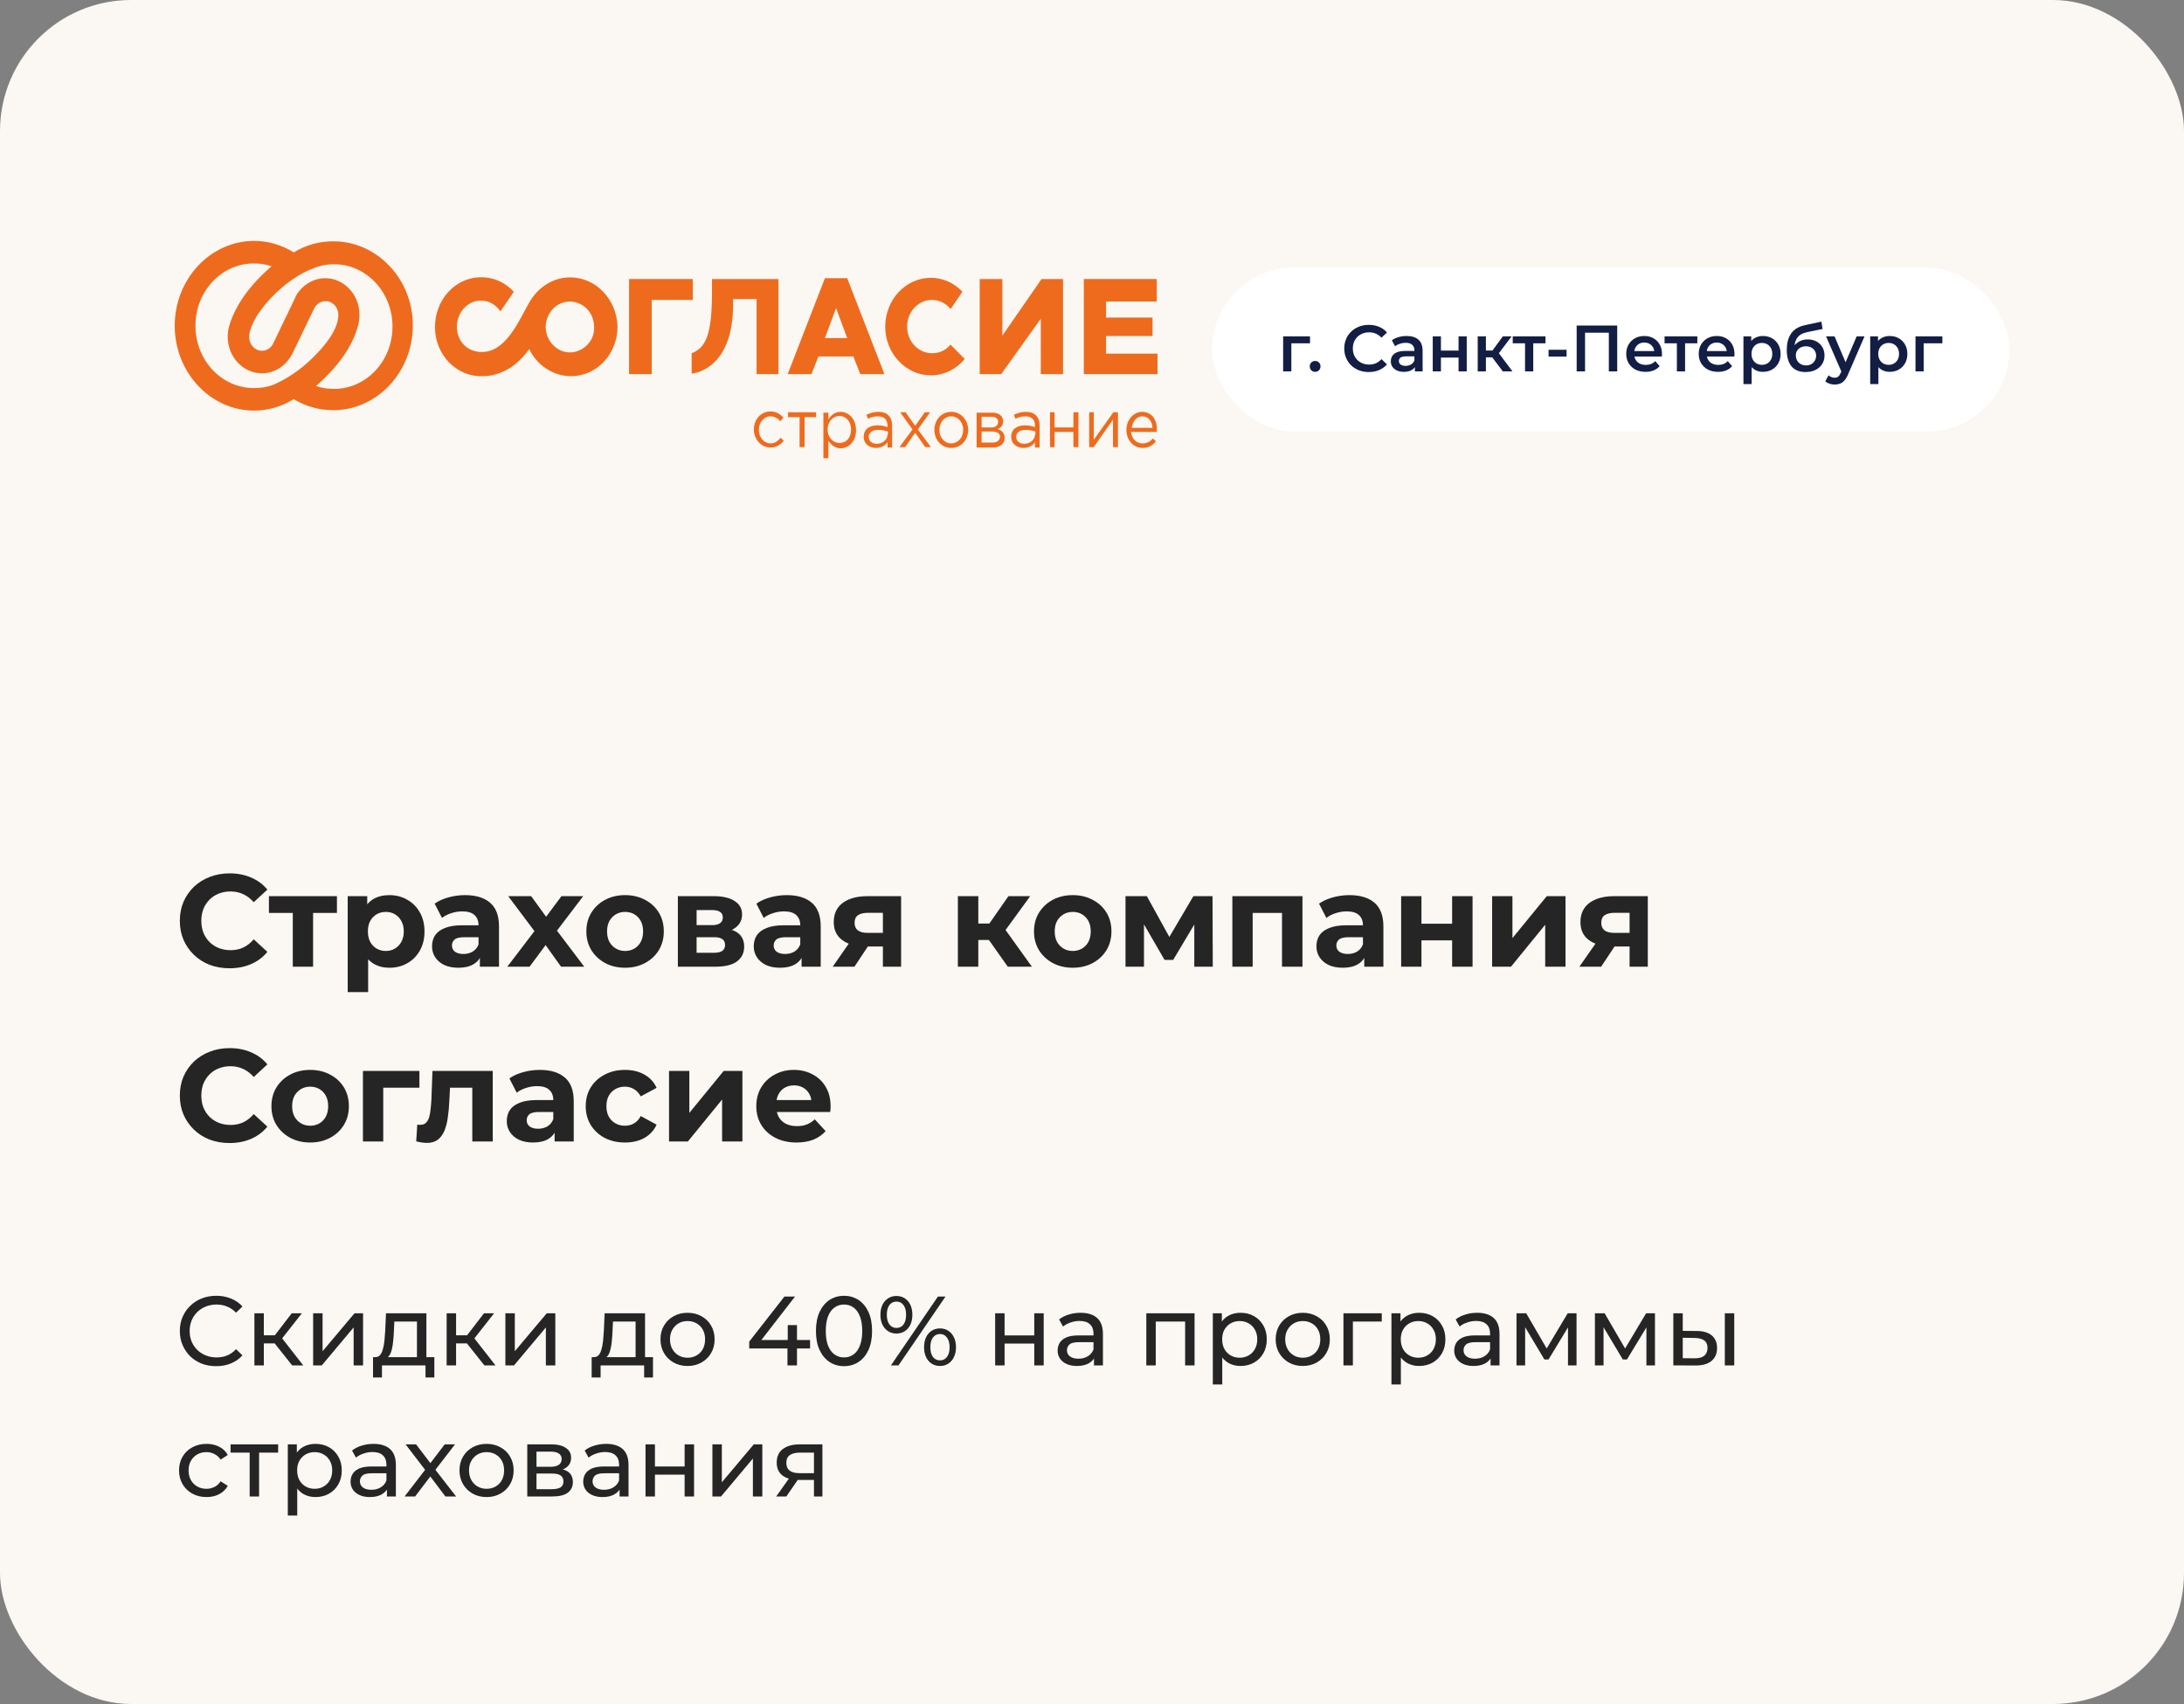 <?xml version="1.0" encoding="UTF-8"?> <svg xmlns="http://www.w3.org/2000/svg" width="400" height="312" viewBox="0 0 400 312" fill="none"><rect x="0" y="0" width="400" height="312" fill="#808080" stroke="none"/><rect width="400" height="312" rx="24" fill="#FBF8F3"></rect><g clip-path="url(#clip0_413_1865)"><path d="M138.422 68.502H142.573V51.088H130.403V53.19C130.403 60.771 129.489 63.623 126.676 64.674V68.427C127.731 68.277 134.202 67.151 134.273 55.892V54.766H138.563V68.502H138.422Z" fill="#EE6B1E"></path><path d="M115.213 68.501H119.363V54.915H126.889V51.087H115.213V68.501Z" fill="#EE6B1E"></path><path d="M155.164 50.937H151.085L144.262 68.501H148.623L149.889 65.273H156.29L157.556 68.501H161.988L155.164 50.937ZM151.085 61.896L153.124 56.416L155.164 61.896H151.085Z" fill="#EE6B1E"></path><path d="M183.583 51.088H179.434V68.502H183.373L190.618 58.369V68.502H194.697V51.088H190.758L183.583 61.447V51.088Z" fill="#EE6B1E"></path><path d="M211.087 61.522V58.144H202.576V55.216H211.86V51.088H198.496V68.502H212.001V64.749H202.576V61.522H211.087Z" fill="#EE6B1E"></path><path d="M104.45 50.787C101.566 50.787 99.034 52.288 97.416 54.615C95.587 57.242 93.196 64.448 88.272 64.448C85.177 64.448 83.489 61.971 83.7 59.419C83.911 56.792 86.021 54.84 88.412 55.065C89.749 55.14 90.874 55.891 91.648 57.017L94.11 53.414C92.703 51.913 90.874 50.937 88.764 50.787C84.051 50.411 80.042 54.164 79.69 59.194C79.339 64.223 82.856 68.501 87.568 68.877C87.85 68.877 88.201 68.877 88.483 68.877H88.553C90.523 68.877 92.774 67.976 94.251 66.775C95.376 65.874 96.22 64.898 96.924 63.923C98.33 66.85 101.285 68.877 104.591 68.877C109.303 68.877 113.102 64.823 113.102 59.794C112.961 54.84 109.163 50.787 104.45 50.787ZM105.716 64.298C105.294 64.448 104.872 64.523 104.38 64.523C102.551 64.523 101.003 63.322 100.3 61.671C100.089 61.07 99.948 60.47 99.948 59.869C99.948 59.194 100.089 58.593 100.3 58.068C101.003 56.341 102.551 55.215 104.38 55.215C104.802 55.215 105.294 55.29 105.716 55.441C107.545 56.041 108.811 57.767 108.811 59.944C108.882 61.971 107.545 63.697 105.716 64.298Z" fill="#EE6B1E"></path><path d="M174.087 63.098L173.735 63.473C172.891 64.299 171.836 64.674 170.71 64.674C168.178 64.674 166.138 62.497 166.138 59.795C166.138 57.093 168.178 54.916 170.71 54.916C171.976 54.916 173.242 55.516 174.087 56.567L174.227 56.417L176.267 53.414C174.72 51.763 172.609 50.862 170.5 50.862C165.857 50.862 162.129 54.916 162.129 59.795C162.129 64.749 165.928 68.727 170.5 68.727C172.821 68.727 175.072 67.676 176.689 65.725L174.087 63.098Z" fill="#EE6B1E"></path><path d="M141.168 81.188C139.902 81.188 138.987 80.062 138.987 78.711C138.987 77.36 139.902 76.234 141.097 76.234C141.871 76.234 142.434 76.609 142.926 77.135L143.489 76.459C142.926 75.859 142.223 75.333 141.097 75.333C139.338 75.333 138.072 76.834 138.072 78.636C138.072 80.437 139.409 81.939 141.097 81.939C142.223 81.939 142.926 81.413 143.559 80.737L142.996 80.137C142.504 80.737 141.941 81.188 141.168 81.188Z" fill="#EE6B1E"></path><path d="M149.467 75.482H144.332V76.383H146.443V81.863H147.357V76.383H149.467V75.482Z" fill="#EE6B1E"></path><path d="M153.97 75.407C152.844 75.407 152.141 76.083 151.719 76.833V75.557H150.805V83.889H151.719V80.737C152.211 81.412 152.914 82.088 153.97 82.088C155.377 82.088 156.784 80.887 156.784 78.785C156.784 76.608 155.377 75.407 153.97 75.407ZM153.759 81.112C152.633 81.112 151.578 80.136 151.578 78.635C151.578 77.134 152.633 76.158 153.759 76.158C154.884 76.158 155.869 77.134 155.869 78.635C155.869 80.211 154.954 81.112 153.759 81.112Z" fill="#EE6B1E"></path><path d="M160.862 75.407C160.019 75.407 159.386 75.632 158.682 75.933L158.963 76.683C159.526 76.383 160.088 76.233 160.792 76.233C161.918 76.233 162.551 76.833 162.551 77.959V78.185C161.988 78.034 161.495 77.884 160.721 77.884C159.245 77.884 158.189 78.56 158.189 79.986C158.189 81.337 159.315 82.013 160.44 82.013C161.495 82.013 162.199 81.487 162.551 80.962V81.938H163.394V77.959C163.394 77.134 163.184 76.533 162.761 76.083C162.34 75.632 161.706 75.407 160.862 75.407ZM162.551 79.536C162.551 80.511 161.636 81.262 160.581 81.262C159.807 81.262 159.104 80.812 159.104 79.986C159.104 79.235 159.737 78.71 160.862 78.71C161.566 78.71 162.128 78.86 162.621 79.01V79.536H162.551Z" fill="#EE6B1E"></path><path d="M167.615 77.959L165.856 75.482H164.871L167.122 78.635L164.73 81.863H165.786L167.615 79.236L169.443 81.863H170.499L168.107 78.635L170.358 75.482H169.373L167.615 77.959Z" fill="#EE6B1E"></path><path d="M174.227 75.407C172.399 75.407 171.133 76.908 171.133 78.71C171.133 80.511 172.399 82.013 174.227 82.013C176.057 82.013 177.323 80.511 177.323 78.71C177.323 76.908 175.986 75.407 174.227 75.407ZM174.227 81.187C172.961 81.187 172.047 80.061 172.047 78.71C172.047 77.359 172.961 76.233 174.227 76.233C175.494 76.233 176.408 77.359 176.408 78.71C176.408 80.061 175.494 81.187 174.227 81.187Z" fill="#EE6B1E"></path><path d="M182.738 78.561C183.23 78.336 183.723 77.961 183.723 77.135C183.723 76.159 182.949 75.559 181.754 75.559H178.869V81.939H181.823C183.16 81.939 184.004 81.263 184.004 80.213C184.004 79.237 183.442 78.786 182.738 78.561ZM179.784 76.309H181.613C182.387 76.309 182.808 76.684 182.808 77.21C182.808 77.885 182.316 78.261 181.613 78.261H179.784V76.309ZM181.754 81.038H179.784V79.011H181.683C182.668 79.011 183.16 79.387 183.16 79.987C183.09 80.663 182.597 81.038 181.754 81.038Z" fill="#EE6B1E"></path><path d="M187.874 75.407C187.03 75.407 186.397 75.632 185.694 75.933L185.975 76.683C186.538 76.383 187.1 76.233 187.804 76.233C188.929 76.233 189.562 76.833 189.562 77.959V78.185C189 78.034 188.507 77.884 187.734 77.884C186.256 77.884 185.201 78.56 185.201 79.986C185.201 81.337 186.327 82.013 187.452 82.013C188.507 82.013 189.211 81.487 189.562 80.962V81.938H190.406V77.959C190.406 77.134 190.195 76.533 189.773 76.083C189.352 75.632 188.719 75.407 187.874 75.407ZM189.562 79.536C189.562 80.511 188.648 81.262 187.593 81.262C186.819 81.262 186.115 80.812 186.115 79.986C186.115 79.235 186.749 78.71 187.874 78.71C188.578 78.71 189.14 78.86 189.633 79.01V79.536H189.562Z" fill="#EE6B1E"></path><path d="M193.148 75.482H192.305V81.863H193.148V79.085H196.595V81.863H197.51V75.482H196.595V78.26H193.148V75.482Z" fill="#EE6B1E"></path><path d="M200.325 81.863L203.842 76.834V81.863H204.756V75.482H203.912L200.325 80.512V75.482H199.48V81.863H200.325Z" fill="#EE6B1E"></path><path d="M209.187 75.407C207.569 75.407 206.303 76.908 206.303 78.71C206.303 80.662 207.639 82.013 209.257 82.013C210.383 82.013 211.086 81.562 211.719 80.812L211.157 80.286C210.664 80.812 210.101 81.187 209.257 81.187C208.202 81.187 207.287 80.436 207.147 79.085H211.859C211.859 78.935 211.859 78.86 211.859 78.785C212 76.909 210.945 75.407 209.187 75.407ZM207.287 78.335C207.428 77.134 208.202 76.233 209.187 76.233C210.383 76.233 211.016 77.209 211.086 78.335H207.287Z" fill="#EE6B1E"></path><path d="M61.05 44.181C58.518 44.181 55.986 44.857 53.805 46.208C51.625 44.857 49.093 44.106 46.56 44.106C38.542 44.106 32 51.087 32 59.645C32 68.202 38.542 75.183 46.56 75.183C49.093 75.183 51.625 74.432 53.805 73.081C55.986 74.432 58.518 75.107 61.05 75.107C69.069 75.107 75.611 68.127 75.611 59.569C75.611 51.087 69.069 44.181 61.05 44.181ZM41.988 59.645C41.777 60.32 41.707 60.996 41.707 61.671C41.707 65.349 44.52 68.352 47.967 68.352C50.218 68.352 52.258 67.076 53.383 65.049L53.454 64.974C53.524 64.824 53.594 64.674 53.665 64.524L57.463 56.642L57.533 56.492C57.956 55.666 58.729 55.141 59.644 55.141C60.91 55.141 61.965 56.267 61.965 57.618V57.693V57.768C61.965 58.819 61.472 61.071 58.307 64.448C54.298 68.802 50.57 70.153 50.57 70.228C49.304 70.829 47.897 71.054 46.49 71.054C40.581 71.054 35.798 65.95 35.798 59.645C35.798 53.339 40.581 48.235 46.49 48.235C47.615 48.235 48.67 48.385 49.726 48.76C45.716 52.213 43.114 55.891 41.988 59.645ZM65.552 59.719C65.763 59.044 65.834 58.368 65.834 57.618C65.834 53.94 63.02 50.937 59.573 50.937C57.393 50.937 55.282 52.213 54.157 54.24L54.087 54.465C54.016 54.54 53.946 54.69 53.946 54.765L50.007 62.947C49.585 63.773 48.811 64.223 47.967 64.223C46.701 64.223 45.646 63.097 45.646 61.746V61.671C45.646 60.62 46.209 58.368 49.304 54.916C53.313 50.562 56.971 49.286 57.041 49.286C58.377 48.685 59.714 48.385 61.191 48.385C67.1 48.385 71.883 53.489 71.883 59.795C71.883 66.1 67.1 71.204 61.191 71.204C60.066 71.204 58.94 71.054 57.885 70.679C61.895 67.151 64.497 63.548 65.552 59.719Z" fill="#EE6B1E"></path></g><rect x="222" y="49" width="146" height="30" rx="15" fill="white"></rect><path d="M235.008 68V61.592H239.928V62.864H236.16L236.508 62.528V68H235.008ZM240.866 68.084C240.594 68.084 240.362 67.992 240.17 67.808C239.978 67.616 239.882 67.376 239.882 67.088C239.882 66.784 239.978 66.544 240.17 66.368C240.362 66.184 240.594 66.092 240.866 66.092C241.138 66.092 241.37 66.184 241.562 66.368C241.754 66.544 241.85 66.784 241.85 67.088C241.85 67.376 241.754 67.616 241.562 67.808C241.37 67.992 241.138 68.084 240.866 68.084ZM250.688 68.12C250.048 68.12 249.452 68.016 248.9 67.808C248.356 67.592 247.88 67.292 247.472 66.908C247.072 66.516 246.76 66.056 246.536 65.528C246.312 65 246.2 64.424 246.2 63.8C246.2 63.176 246.312 62.6 246.536 62.072C246.76 61.544 247.076 61.088 247.484 60.704C247.892 60.312 248.368 60.012 248.912 59.804C249.456 59.588 250.052 59.48 250.7 59.48C251.388 59.48 252.016 59.6 252.584 59.84C253.152 60.072 253.632 60.42 254.024 60.884L253.016 61.832C252.712 61.504 252.372 61.26 251.996 61.1C251.62 60.932 251.212 60.848 250.772 60.848C250.332 60.848 249.928 60.92 249.56 61.064C249.2 61.208 248.884 61.412 248.612 61.676C248.348 61.94 248.14 62.252 247.988 62.612C247.844 62.972 247.772 63.368 247.772 63.8C247.772 64.232 247.844 64.628 247.988 64.988C248.14 65.348 248.348 65.66 248.612 65.924C248.884 66.188 249.2 66.392 249.56 66.536C249.928 66.68 250.332 66.752 250.772 66.752C251.212 66.752 251.62 66.672 251.996 66.512C252.372 66.344 252.712 66.092 253.016 65.756L254.024 66.716C253.632 67.172 253.152 67.52 252.584 67.76C252.016 68 251.384 68.12 250.688 68.12ZM259.134 68V66.704L259.05 66.428V64.16C259.05 63.72 258.918 63.38 258.654 63.14C258.39 62.892 257.99 62.768 257.454 62.768C257.094 62.768 256.738 62.824 256.386 62.936C256.042 63.048 255.75 63.204 255.51 63.404L254.922 62.312C255.266 62.048 255.674 61.852 256.146 61.724C256.626 61.588 257.122 61.52 257.634 61.52C258.562 61.52 259.278 61.744 259.782 62.192C260.294 62.632 260.55 63.316 260.55 64.244V68H259.134ZM257.118 68.084C256.638 68.084 256.218 68.004 255.858 67.844C255.498 67.676 255.218 67.448 255.018 67.16C254.826 66.864 254.73 66.532 254.73 66.164C254.73 65.804 254.814 65.48 254.982 65.192C255.158 64.904 255.442 64.676 255.834 64.508C256.226 64.34 256.746 64.256 257.394 64.256H259.254V65.252H257.502C256.99 65.252 256.646 65.336 256.47 65.504C256.294 65.664 256.206 65.864 256.206 66.104C256.206 66.376 256.314 66.592 256.53 66.752C256.746 66.912 257.046 66.992 257.43 66.992C257.798 66.992 258.126 66.908 258.414 66.74C258.71 66.572 258.922 66.324 259.05 65.996L259.302 66.896C259.158 67.272 258.898 67.564 258.522 67.772C258.154 67.98 257.686 68.084 257.118 68.084ZM262.406 68V61.592H263.906V64.196H267.134V61.592H268.634V68H267.134V65.468H263.906V68H262.406ZM275.241 68L272.925 64.928L274.149 64.172L277.005 68H275.241ZM270.645 68V61.592H272.145V68H270.645ZM271.701 65.432V64.184H273.873V65.432H271.701ZM274.293 64.976L272.889 64.808L275.241 61.592H276.849L274.293 64.976ZM279.313 68V62.504L279.661 62.864H277.057V61.592H283.057V62.864H280.465L280.813 62.504V68H279.313ZM283.621 65.288V64.04H286.921V65.288H283.621ZM288.766 68V59.6H296.194V68H294.658V60.536L295.018 60.92H289.942L290.302 60.536V68H288.766ZM301.383 68.084C300.671 68.084 300.047 67.944 299.511 67.664C298.983 67.376 298.571 66.984 298.275 66.488C297.987 65.992 297.843 65.428 297.843 64.796C297.843 64.156 297.983 63.592 298.263 63.104C298.551 62.608 298.943 62.22 299.439 61.94C299.943 61.66 300.515 61.52 301.155 61.52C301.779 61.52 302.335 61.656 302.823 61.928C303.311 62.2 303.695 62.584 303.975 63.08C304.255 63.576 304.395 64.16 304.395 64.832C304.395 64.896 304.391 64.968 304.383 65.048C304.383 65.128 304.379 65.204 304.371 65.276H299.031V64.28H303.579L302.991 64.592C302.999 64.224 302.923 63.9 302.763 63.62C302.603 63.34 302.383 63.12 302.103 62.96C301.831 62.8 301.515 62.72 301.155 62.72C300.787 62.72 300.463 62.8 300.183 62.96C299.911 63.12 299.695 63.344 299.535 63.632C299.383 63.912 299.307 64.244 299.307 64.628V64.868C299.307 65.252 299.395 65.592 299.571 65.888C299.747 66.184 299.995 66.412 300.315 66.572C300.635 66.732 301.003 66.812 301.419 66.812C301.779 66.812 302.103 66.756 302.391 66.644C302.679 66.532 302.935 66.356 303.159 66.116L303.963 67.04C303.675 67.376 303.311 67.636 302.871 67.82C302.439 67.996 301.943 68.084 301.383 68.084ZM307.121 68V62.504L307.469 62.864H304.865V61.592H310.865V62.864H308.273L308.621 62.504V68H307.121ZM314.66 68.084C313.948 68.084 313.324 67.944 312.788 67.664C312.26 67.376 311.848 66.984 311.552 66.488C311.264 65.992 311.12 65.428 311.12 64.796C311.12 64.156 311.26 63.592 311.54 63.104C311.828 62.608 312.22 62.22 312.716 61.94C313.22 61.66 313.792 61.52 314.432 61.52C315.056 61.52 315.612 61.656 316.1 61.928C316.588 62.2 316.972 62.584 317.252 63.08C317.532 63.576 317.672 64.16 317.672 64.832C317.672 64.896 317.668 64.968 317.66 65.048C317.66 65.128 317.656 65.204 317.648 65.276H312.308V64.28H316.856L316.268 64.592C316.276 64.224 316.2 63.9 316.04 63.62C315.88 63.34 315.66 63.12 315.38 62.96C315.108 62.8 314.792 62.72 314.432 62.72C314.064 62.72 313.74 62.8 313.46 62.96C313.188 63.12 312.972 63.344 312.812 63.632C312.66 63.912 312.584 64.244 312.584 64.628V64.868C312.584 65.252 312.672 65.592 312.848 65.888C313.024 66.184 313.272 66.412 313.592 66.572C313.912 66.732 314.28 66.812 314.696 66.812C315.056 66.812 315.38 66.756 315.668 66.644C315.956 66.532 316.212 66.356 316.436 66.116L317.24 67.04C316.952 67.376 316.588 67.636 316.148 67.82C315.716 67.996 315.22 68.084 314.66 68.084ZM322.865 68.084C322.345 68.084 321.869 67.964 321.437 67.724C321.013 67.484 320.673 67.124 320.417 66.644C320.169 66.156 320.045 65.54 320.045 64.796C320.045 64.044 320.165 63.428 320.405 62.948C320.653 62.468 320.989 62.112 321.413 61.88C321.837 61.64 322.321 61.52 322.865 61.52C323.497 61.52 324.053 61.656 324.533 61.928C325.021 62.2 325.405 62.58 325.685 63.068C325.973 63.556 326.117 64.132 326.117 64.796C326.117 65.46 325.973 66.04 325.685 66.536C325.405 67.024 325.021 67.404 324.533 67.676C324.053 67.948 323.497 68.084 322.865 68.084ZM319.313 70.328V61.592H320.741V63.104L320.693 64.808L320.813 66.512V70.328H319.313ZM322.697 66.8C323.057 66.8 323.377 66.72 323.657 66.56C323.945 66.4 324.173 66.168 324.341 65.864C324.509 65.56 324.593 65.204 324.593 64.796C324.593 64.38 324.509 64.024 324.341 63.728C324.173 63.424 323.945 63.192 323.657 63.032C323.377 62.872 323.057 62.792 322.697 62.792C322.337 62.792 322.013 62.872 321.725 63.032C321.437 63.192 321.209 63.424 321.041 63.728C320.873 64.024 320.789 64.38 320.789 64.796C320.789 65.204 320.873 65.56 321.041 65.864C321.209 66.168 321.437 66.4 321.725 66.56C322.013 66.72 322.337 66.8 322.697 66.8ZM330.67 68.12C330.142 68.12 329.67 68.04 329.254 67.88C328.838 67.72 328.478 67.476 328.174 67.148C327.878 66.812 327.65 66.388 327.49 65.876C327.33 65.364 327.25 64.756 327.25 64.052C327.25 63.54 327.294 63.072 327.382 62.648C327.47 62.224 327.602 61.844 327.778 61.508C327.954 61.164 328.174 60.86 328.438 60.596C328.71 60.332 329.026 60.112 329.386 59.936C329.746 59.76 330.154 59.624 330.61 59.528L333.586 58.892L333.802 60.236L331.102 60.788C330.95 60.82 330.766 60.868 330.55 60.932C330.342 60.988 330.126 61.076 329.902 61.196C329.686 61.308 329.482 61.472 329.29 61.688C329.106 61.896 328.954 62.168 328.834 62.504C328.722 62.832 328.666 63.244 328.666 63.74C328.666 63.892 328.67 64.008 328.678 64.088C328.694 64.16 328.706 64.24 328.714 64.328C328.73 64.408 328.738 64.528 328.738 64.688L328.174 64.1C328.334 63.692 328.554 63.344 328.834 63.056C329.122 62.76 329.454 62.536 329.83 62.384C330.214 62.224 330.63 62.144 331.078 62.144C331.678 62.144 332.21 62.268 332.674 62.516C333.138 62.764 333.502 63.112 333.766 63.56C334.03 64.008 334.162 64.516 334.162 65.084C334.162 65.676 334.018 66.2 333.73 66.656C333.442 67.112 333.034 67.472 332.506 67.736C331.986 67.992 331.374 68.12 330.67 68.12ZM330.79 66.908C331.15 66.908 331.466 66.832 331.738 66.68C332.018 66.52 332.234 66.304 332.386 66.032C332.546 65.76 332.626 65.456 332.626 65.12C332.626 64.784 332.546 64.492 332.386 64.244C332.234 63.988 332.018 63.784 331.738 63.632C331.466 63.48 331.142 63.404 330.766 63.404C330.406 63.404 330.082 63.476 329.794 63.62C329.514 63.764 329.294 63.964 329.134 64.22C328.982 64.468 328.906 64.756 328.906 65.084C328.906 65.42 328.986 65.728 329.146 66.008C329.306 66.288 329.526 66.508 329.806 66.668C330.094 66.828 330.422 66.908 330.79 66.908ZM336.014 70.412C335.702 70.412 335.39 70.36 335.078 70.256C334.766 70.152 334.506 70.008 334.298 69.824L334.898 68.72C335.05 68.856 335.222 68.964 335.414 69.044C335.606 69.124 335.802 69.164 336.002 69.164C336.274 69.164 336.494 69.096 336.662 68.96C336.83 68.824 336.986 68.596 337.13 68.276L337.502 67.436L337.622 67.256L340.046 61.592H341.486L338.486 68.516C338.286 68.996 338.062 69.376 337.814 69.656C337.574 69.936 337.302 70.132 336.998 70.244C336.702 70.356 336.374 70.412 336.014 70.412ZM337.334 68.228L334.442 61.592H336.002L338.354 67.124L337.334 68.228ZM346.08 68.084C345.56 68.084 345.084 67.964 344.652 67.724C344.228 67.484 343.888 67.124 343.632 66.644C343.384 66.156 343.26 65.54 343.26 64.796C343.26 64.044 343.38 63.428 343.62 62.948C343.868 62.468 344.204 62.112 344.628 61.88C345.052 61.64 345.536 61.52 346.08 61.52C346.712 61.52 347.268 61.656 347.748 61.928C348.236 62.2 348.62 62.58 348.9 63.068C349.188 63.556 349.332 64.132 349.332 64.796C349.332 65.46 349.188 66.04 348.9 66.536C348.62 67.024 348.236 67.404 347.748 67.676C347.268 67.948 346.712 68.084 346.08 68.084ZM342.528 70.328V61.592H343.956V63.104L343.908 64.808L344.028 66.512V70.328H342.528ZM345.912 66.8C346.272 66.8 346.592 66.72 346.872 66.56C347.16 66.4 347.388 66.168 347.556 65.864C347.724 65.56 347.808 65.204 347.808 64.796C347.808 64.38 347.724 64.024 347.556 63.728C347.388 63.424 347.16 63.192 346.872 63.032C346.592 62.872 346.272 62.792 345.912 62.792C345.552 62.792 345.228 62.872 344.94 63.032C344.652 63.192 344.424 63.424 344.256 63.728C344.088 64.024 344.004 64.38 344.004 64.796C344.004 65.204 344.088 65.56 344.256 65.864C344.424 66.168 344.652 66.4 344.94 66.56C345.228 66.72 345.552 66.8 345.912 66.8ZM350.824 68V61.592H355.744V62.864H351.976L352.324 62.528V68H350.824Z" fill="#121E44"></path><path d="M42.032 177.288C40.736 177.288 39.528 177.08 38.408 176.664C37.304 176.232 36.344 175.624 35.528 174.84C34.712 174.056 34.072 173.136 33.608 172.08C33.16 171.024 32.936 169.864 32.936 168.6C32.936 167.336 33.16 166.176 33.608 165.12C34.072 164.064 34.712 163.144 35.528 162.36C36.36 161.576 37.328 160.976 38.432 160.56C39.536 160.128 40.744 159.912 42.056 159.912C43.512 159.912 44.824 160.168 45.992 160.68C47.176 161.176 48.168 161.912 48.968 162.888L46.472 165.192C45.896 164.536 45.256 164.048 44.552 163.728C43.848 163.392 43.08 163.224 42.248 163.224C41.464 163.224 40.744 163.352 40.088 163.608C39.432 163.864 38.864 164.232 38.384 164.712C37.904 165.192 37.528 165.76 37.256 166.416C37 167.072 36.872 167.8 36.872 168.6C36.872 169.4 37 170.128 37.256 170.784C37.528 171.44 37.904 172.008 38.384 172.488C38.864 172.968 39.432 173.336 40.088 173.592C40.744 173.848 41.464 173.976 42.248 173.976C43.08 173.976 43.848 173.816 44.552 173.496C45.256 173.16 45.896 172.656 46.472 171.984L48.968 174.288C48.168 175.264 47.176 176.008 45.992 176.52C44.824 177.032 43.504 177.288 42.032 177.288ZM53.623 177V166.296L54.462 167.16H49.255V164.088H61.711V167.16H56.502L57.343 166.296V177H53.623ZM71.314 177.192C70.226 177.192 69.274 176.952 68.458 176.472C67.642 175.992 67.002 175.264 66.538 174.288C66.09 173.296 65.866 172.048 65.866 170.544C65.866 169.024 66.082 167.776 66.514 166.8C66.946 165.824 67.57 165.096 68.386 164.616C69.202 164.136 70.178 163.896 71.314 163.896C72.53 163.896 73.618 164.176 74.578 164.736C75.554 165.28 76.322 166.048 76.882 167.04C77.458 168.032 77.746 169.2 77.746 170.544C77.746 171.904 77.458 173.08 76.882 174.072C76.322 175.064 75.554 175.832 74.578 176.376C73.618 176.92 72.53 177.192 71.314 177.192ZM63.682 181.656V164.088H67.258V166.728L67.186 170.568L67.426 174.384V181.656H63.682ZM70.666 174.12C71.29 174.12 71.842 173.976 72.322 173.688C72.818 173.4 73.21 172.992 73.498 172.464C73.802 171.92 73.954 171.28 73.954 170.544C73.954 169.792 73.802 169.152 73.498 168.624C73.21 168.096 72.818 167.688 72.322 167.4C71.842 167.112 71.29 166.968 70.666 166.968C70.042 166.968 69.482 167.112 68.986 167.4C68.49 167.688 68.098 168.096 67.81 168.624C67.522 169.152 67.378 169.792 67.378 170.544C67.378 171.28 67.522 171.92 67.81 172.464C68.098 172.992 68.49 173.4 68.986 173.688C69.482 173.976 70.042 174.12 70.666 174.12ZM87.887 177V174.48L87.647 173.928V169.416C87.647 168.616 87.399 167.992 86.903 167.544C86.423 167.096 85.679 166.872 84.671 166.872C83.983 166.872 83.303 166.984 82.631 167.208C81.975 167.416 81.415 167.704 80.951 168.072L79.607 165.456C80.311 164.96 81.159 164.576 82.151 164.304C83.143 164.032 84.151 163.896 85.175 163.896C87.143 163.896 88.671 164.36 89.759 165.288C90.847 166.216 91.391 167.664 91.391 169.632V177H87.887ZM83.951 177.192C82.943 177.192 82.079 177.024 81.359 176.688C80.639 176.336 80.087 175.864 79.703 175.272C79.319 174.68 79.127 174.016 79.127 173.28C79.127 172.512 79.311 171.84 79.679 171.264C80.063 170.688 80.663 170.24 81.479 169.92C82.295 169.584 83.359 169.416 84.671 169.416H88.103V171.6H85.079C84.199 171.6 83.591 171.744 83.255 172.032C82.935 172.32 82.775 172.68 82.775 173.112C82.775 173.592 82.959 173.976 83.327 174.264C83.711 174.536 84.231 174.672 84.887 174.672C85.511 174.672 86.071 174.528 86.567 174.24C87.063 173.936 87.423 173.496 87.647 172.92L88.223 174.648C87.951 175.48 87.455 176.112 86.735 176.544C86.015 176.976 85.087 177.192 83.951 177.192ZM92.916 177L98.7 169.416L98.628 171.48L93.084 164.088H97.284L100.788 168.912L99.204 168.96L102.828 164.088H106.812L101.244 171.408V169.392L107.004 177H102.756L99.084 171.864L100.644 172.08L96.996 177H92.916ZM114.496 177.192C113.12 177.192 111.896 176.904 110.824 176.328C109.768 175.752 108.928 174.968 108.304 173.976C107.696 172.968 107.392 171.824 107.392 170.544C107.392 169.248 107.696 168.104 108.304 167.112C108.928 166.104 109.768 165.32 110.824 164.76C111.896 164.184 113.12 163.896 114.496 163.896C115.856 163.896 117.072 164.184 118.144 164.76C119.216 165.32 120.056 166.096 120.664 167.088C121.272 168.08 121.576 169.232 121.576 170.544C121.576 171.824 121.272 172.968 120.664 173.976C120.056 174.968 119.216 175.752 118.144 176.328C117.072 176.904 115.856 177.192 114.496 177.192ZM114.496 174.12C115.12 174.12 115.68 173.976 116.176 173.688C116.672 173.4 117.064 172.992 117.352 172.464C117.64 171.92 117.784 171.28 117.784 170.544C117.784 169.792 117.64 169.152 117.352 168.624C117.064 168.096 116.672 167.688 116.176 167.4C115.68 167.112 115.12 166.968 114.496 166.968C113.872 166.968 113.312 167.112 112.816 167.4C112.32 167.688 111.92 168.096 111.616 168.624C111.328 169.152 111.184 169.792 111.184 170.544C111.184 171.28 111.328 171.92 111.616 172.464C111.92 172.992 112.32 173.4 112.816 173.688C113.312 173.976 113.872 174.12 114.496 174.12ZM124.152 177V164.088H130.752C132.368 164.088 133.632 164.384 134.544 164.976C135.456 165.552 135.912 166.368 135.912 167.424C135.912 168.48 135.48 169.312 134.616 169.92C133.768 170.512 132.64 170.808 131.232 170.808L131.616 169.944C133.184 169.944 134.352 170.232 135.12 170.808C135.904 171.384 136.296 172.224 136.296 173.328C136.296 174.464 135.864 175.36 135 176.016C134.136 176.672 132.816 177 131.04 177H124.152ZM127.584 174.456H130.728C131.416 174.456 131.928 174.344 132.264 174.12C132.616 173.88 132.792 173.52 132.792 173.04C132.792 172.544 132.632 172.184 132.312 171.96C131.992 171.72 131.488 171.6 130.8 171.6H127.584V174.456ZM127.584 169.392H130.416C131.072 169.392 131.56 169.272 131.88 169.032C132.216 168.792 132.384 168.448 132.384 168C132.384 167.536 132.216 167.192 131.88 166.968C131.56 166.744 131.072 166.632 130.416 166.632H127.584V169.392ZM146.809 177V174.48L146.569 173.928V169.416C146.569 168.616 146.321 167.992 145.825 167.544C145.345 167.096 144.601 166.872 143.593 166.872C142.905 166.872 142.225 166.984 141.553 167.208C140.897 167.416 140.337 167.704 139.873 168.072L138.529 165.456C139.233 164.96 140.081 164.576 141.073 164.304C142.065 164.032 143.073 163.896 144.097 163.896C146.065 163.896 147.593 164.36 148.681 165.288C149.769 166.216 150.313 167.664 150.313 169.632V177H146.809ZM142.873 177.192C141.865 177.192 141.001 177.024 140.281 176.688C139.561 176.336 139.009 175.864 138.625 175.272C138.241 174.68 138.049 174.016 138.049 173.28C138.049 172.512 138.233 171.84 138.601 171.264C138.985 170.688 139.585 170.24 140.401 169.92C141.217 169.584 142.281 169.416 143.593 169.416H147.025V171.6H144.001C143.121 171.6 142.513 171.744 142.177 172.032C141.857 172.32 141.697 172.68 141.697 173.112C141.697 173.592 141.881 173.976 142.249 174.264C142.633 174.536 143.153 174.672 143.809 174.672C144.433 174.672 144.993 174.528 145.489 174.24C145.985 173.936 146.345 173.496 146.569 172.92L147.145 174.648C146.873 175.48 146.377 176.112 145.657 176.544C144.937 176.976 144.009 177.192 142.873 177.192ZM161.702 177V172.704L162.23 173.304H158.654C156.798 173.304 155.342 172.92 154.286 172.152C153.23 171.384 152.702 170.28 152.702 168.84C152.702 167.304 153.254 166.128 154.358 165.312C155.478 164.496 156.982 164.088 158.87 164.088H165.038V177H161.702ZM152.51 177L155.942 172.08H159.758L156.494 177H152.51ZM161.702 171.552V166.176L162.23 167.136H158.942C158.174 167.136 157.574 167.28 157.142 167.568C156.726 167.856 156.518 168.32 156.518 168.96C156.518 170.192 157.31 170.808 158.894 170.808H162.23L161.702 171.552ZM184.577 177L180.257 170.88L183.305 169.08L188.993 177H184.577ZM175.433 177V164.088H179.177V177H175.433ZM178.073 172.104V169.104H182.585V172.104H178.073ZM183.665 170.976L180.161 170.592L184.697 164.088H188.681L183.665 170.976ZM196.481 177.192C195.105 177.192 193.881 176.904 192.809 176.328C191.753 175.752 190.913 174.968 190.289 173.976C189.681 172.968 189.377 171.824 189.377 170.544C189.377 169.248 189.681 168.104 190.289 167.112C190.913 166.104 191.753 165.32 192.809 164.76C193.881 164.184 195.105 163.896 196.481 163.896C197.841 163.896 199.057 164.184 200.129 164.76C201.201 165.32 202.041 166.096 202.649 167.088C203.257 168.08 203.561 169.232 203.561 170.544C203.561 171.824 203.257 172.968 202.649 173.976C202.041 174.968 201.201 175.752 200.129 176.328C199.057 176.904 197.841 177.192 196.481 177.192ZM196.481 174.12C197.105 174.12 197.665 173.976 198.161 173.688C198.657 173.4 199.049 172.992 199.337 172.464C199.625 171.92 199.769 171.28 199.769 170.544C199.769 169.792 199.625 169.152 199.337 168.624C199.049 168.096 198.657 167.688 198.161 167.4C197.665 167.112 197.105 166.968 196.481 166.968C195.857 166.968 195.297 167.112 194.801 167.4C194.305 167.688 193.905 168.096 193.601 168.624C193.313 169.152 193.169 169.792 193.169 170.544C193.169 171.28 193.313 171.92 193.601 172.464C193.905 172.992 194.305 173.4 194.801 173.688C195.297 173.976 195.857 174.12 196.481 174.12ZM206.136 177V164.088H210.048L214.92 172.92H213.36L218.568 164.088H222.072L222.12 177H218.736V167.928L219.312 168.312L214.872 175.752H213.288L208.824 168.048L209.52 167.88V177H206.136ZM225.706 177V164.088H238.546V177H234.802V166.32L235.642 167.16H228.586L229.426 166.32V177H225.706ZM249.864 177V174.48L249.624 173.928V169.416C249.624 168.616 249.376 167.992 248.88 167.544C248.4 167.096 247.656 166.872 246.648 166.872C245.96 166.872 245.28 166.984 244.608 167.208C243.952 167.416 243.392 167.704 242.928 168.072L241.584 165.456C242.288 164.96 243.136 164.576 244.128 164.304C245.12 164.032 246.128 163.896 247.152 163.896C249.12 163.896 250.648 164.36 251.736 165.288C252.824 166.216 253.368 167.664 253.368 169.632V177H249.864ZM245.928 177.192C244.92 177.192 244.056 177.024 243.336 176.688C242.616 176.336 242.064 175.864 241.68 175.272C241.296 174.68 241.104 174.016 241.104 173.28C241.104 172.512 241.288 171.84 241.656 171.264C242.04 170.688 242.64 170.24 243.456 169.92C244.272 169.584 245.336 169.416 246.648 169.416H250.08V171.6H247.056C246.176 171.6 245.568 171.744 245.232 172.032C244.912 172.32 244.752 172.68 244.752 173.112C244.752 173.592 244.936 173.976 245.304 174.264C245.688 174.536 246.208 174.672 246.864 174.672C247.488 174.672 248.048 174.528 248.544 174.24C249.04 173.936 249.4 173.496 249.624 172.92L250.2 174.648C249.928 175.48 249.432 176.112 248.712 176.544C247.992 176.976 247.064 177.192 245.928 177.192ZM256.62 177V164.088H260.34V169.128H265.956V164.088H269.7V177H265.956V172.176H260.34V177H256.62ZM273.284 177V164.088H277.004V171.768L283.292 164.088H286.724V177H283.004V169.32L276.74 177H273.284ZM298.459 177V172.704L298.987 173.304H295.411C293.555 173.304 292.099 172.92 291.043 172.152C289.987 171.384 289.459 170.28 289.459 168.84C289.459 167.304 290.011 166.128 291.115 165.312C292.235 164.496 293.739 164.088 295.627 164.088H301.795V177H298.459ZM289.267 177L292.699 172.08H296.515L293.251 177H289.267ZM298.459 171.552V166.176L298.987 167.136H295.699C294.931 167.136 294.331 167.28 293.899 167.568C293.483 167.856 293.275 168.32 293.275 168.96C293.275 170.192 294.067 170.808 295.651 170.808H298.987L298.459 171.552ZM42.032 209.288C40.736 209.288 39.528 209.08 38.408 208.664C37.304 208.232 36.344 207.624 35.528 206.84C34.712 206.056 34.072 205.136 33.608 204.08C33.16 203.024 32.936 201.864 32.936 200.6C32.936 199.336 33.16 198.176 33.608 197.12C34.072 196.064 34.712 195.144 35.528 194.36C36.36 193.576 37.328 192.976 38.432 192.56C39.536 192.128 40.744 191.912 42.056 191.912C43.512 191.912 44.824 192.168 45.992 192.68C47.176 193.176 48.168 193.912 48.968 194.888L46.472 197.192C45.896 196.536 45.256 196.048 44.552 195.728C43.848 195.392 43.08 195.224 42.248 195.224C41.464 195.224 40.744 195.352 40.088 195.608C39.432 195.864 38.864 196.232 38.384 196.712C37.904 197.192 37.528 197.76 37.256 198.416C37 199.072 36.872 199.8 36.872 200.6C36.872 201.4 37 202.128 37.256 202.784C37.528 203.44 37.904 204.008 38.384 204.488C38.864 204.968 39.432 205.336 40.088 205.592C40.744 205.848 41.464 205.976 42.248 205.976C43.08 205.976 43.848 205.816 44.552 205.496C45.256 205.16 45.896 204.656 46.472 203.984L48.968 206.288C48.168 207.264 47.176 208.008 45.992 208.52C44.824 209.032 43.504 209.288 42.032 209.288ZM56.817 209.192C55.441 209.192 54.217 208.904 53.145 208.328C52.089 207.752 51.249 206.968 50.625 205.976C50.017 204.968 49.713 203.824 49.713 202.544C49.713 201.248 50.017 200.104 50.625 199.112C51.249 198.104 52.089 197.32 53.145 196.76C54.217 196.184 55.441 195.896 56.817 195.896C58.177 195.896 59.393 196.184 60.465 196.76C61.537 197.32 62.377 198.096 62.985 199.088C63.593 200.08 63.897 201.232 63.897 202.544C63.897 203.824 63.593 204.968 62.985 205.976C62.377 206.968 61.537 207.752 60.465 208.328C59.393 208.904 58.177 209.192 56.817 209.192ZM56.817 206.12C57.441 206.12 58.001 205.976 58.497 205.688C58.993 205.4 59.385 204.992 59.673 204.464C59.961 203.92 60.105 203.28 60.105 202.544C60.105 201.792 59.961 201.152 59.673 200.624C59.385 200.096 58.993 199.688 58.497 199.4C58.001 199.112 57.441 198.968 56.817 198.968C56.193 198.968 55.633 199.112 55.137 199.4C54.641 199.688 54.241 200.096 53.937 200.624C53.649 201.152 53.505 201.792 53.505 202.544C53.505 203.28 53.649 203.92 53.937 204.464C54.241 204.992 54.641 205.4 55.137 205.688C55.633 205.976 56.193 206.12 56.817 206.12ZM66.472 209V196.088H76.816V199.16H69.352L70.192 198.344V209H66.472ZM76.231 208.976L76.422 205.904C76.519 205.92 76.615 205.936 76.71 205.952C76.806 205.952 76.894 205.952 76.975 205.952C77.422 205.952 77.775 205.824 78.031 205.568C78.287 205.312 78.478 204.968 78.606 204.536C78.734 204.088 78.823 203.584 78.871 203.024C78.934 202.464 78.983 201.88 79.014 201.272L79.207 196.088H90.246V209H86.502V198.248L87.343 199.16H81.678L82.471 198.2L82.302 201.44C82.254 202.592 82.159 203.648 82.014 204.608C81.886 205.568 81.671 206.4 81.367 207.104C81.062 207.792 80.654 208.328 80.142 208.712C79.63 209.08 78.975 209.264 78.174 209.264C77.886 209.264 77.582 209.24 77.263 209.192C76.942 209.144 76.599 209.072 76.231 208.976ZM101.575 209V206.48L101.335 205.928V201.416C101.335 200.616 101.087 199.992 100.591 199.544C100.111 199.096 99.367 198.872 98.359 198.872C97.671 198.872 96.991 198.984 96.319 199.208C95.663 199.416 95.103 199.704 94.639 200.072L93.295 197.456C93.999 196.96 94.847 196.576 95.839 196.304C96.831 196.032 97.839 195.896 98.863 195.896C100.831 195.896 102.359 196.36 103.447 197.288C104.535 198.216 105.079 199.664 105.079 201.632V209H101.575ZM97.639 209.192C96.631 209.192 95.767 209.024 95.047 208.688C94.327 208.336 93.775 207.864 93.391 207.272C93.007 206.68 92.815 206.016 92.815 205.28C92.815 204.512 92.999 203.84 93.367 203.264C93.751 202.688 94.351 202.24 95.167 201.92C95.983 201.584 97.047 201.416 98.359 201.416H101.791V203.6H98.767C97.887 203.6 97.279 203.744 96.943 204.032C96.623 204.32 96.463 204.68 96.463 205.112C96.463 205.592 96.647 205.976 97.015 206.264C97.399 206.536 97.919 206.672 98.575 206.672C99.199 206.672 99.759 206.528 100.255 206.24C100.751 205.936 101.111 205.496 101.335 204.92L101.911 206.648C101.639 207.48 101.143 208.112 100.423 208.544C99.703 208.976 98.775 209.192 97.639 209.192ZM114.475 209.192C113.083 209.192 111.843 208.912 110.755 208.352C109.667 207.776 108.811 206.984 108.187 205.976C107.579 204.968 107.275 203.824 107.275 202.544C107.275 201.248 107.579 200.104 108.187 199.112C108.811 198.104 109.667 197.32 110.755 196.76C111.843 196.184 113.083 195.896 114.475 195.896C115.835 195.896 117.019 196.184 118.027 196.76C119.035 197.32 119.779 198.128 120.259 199.184L117.355 200.744C117.019 200.136 116.595 199.688 116.083 199.4C115.587 199.112 115.043 198.968 114.451 198.968C113.811 198.968 113.235 199.112 112.723 199.4C112.211 199.688 111.803 200.096 111.499 200.624C111.211 201.152 111.067 201.792 111.067 202.544C111.067 203.296 111.211 203.936 111.499 204.464C111.803 204.992 112.211 205.4 112.723 205.688C113.235 205.976 113.811 206.12 114.451 206.12C115.043 206.12 115.587 205.984 116.083 205.712C116.595 205.424 117.019 204.968 117.355 204.344L120.259 205.928C119.779 206.968 119.035 207.776 118.027 208.352C117.019 208.912 115.835 209.192 114.475 209.192ZM122.534 209V196.088H126.254V203.768L132.542 196.088H135.974V209H132.254V201.32L125.99 209H122.534ZM145.885 209.192C144.413 209.192 143.117 208.904 141.997 208.328C140.893 207.752 140.037 206.968 139.429 205.976C138.821 204.968 138.517 203.824 138.517 202.544C138.517 201.248 138.813 200.104 139.405 199.112C140.013 198.104 140.837 197.32 141.877 196.76C142.917 196.184 144.093 195.896 145.405 195.896C146.669 195.896 147.805 196.168 148.813 196.712C149.837 197.24 150.645 198.008 151.237 199.016C151.829 200.008 152.125 201.2 152.125 202.592C152.125 202.736 152.117 202.904 152.101 203.096C152.085 203.272 152.069 203.44 152.053 203.6H141.565V201.416H150.085L148.645 202.064C148.645 201.392 148.509 200.808 148.237 200.312C147.965 199.816 147.589 199.432 147.109 199.16C146.629 198.872 146.069 198.728 145.429 198.728C144.789 198.728 144.221 198.872 143.725 199.16C143.245 199.432 142.869 199.824 142.597 200.336C142.325 200.832 142.189 201.424 142.189 202.112V202.688C142.189 203.392 142.341 204.016 142.645 204.56C142.965 205.088 143.405 205.496 143.965 205.784C144.541 206.056 145.213 206.192 145.981 206.192C146.669 206.192 147.269 206.088 147.781 205.88C148.309 205.672 148.789 205.36 149.221 204.944L151.213 207.104C150.621 207.776 149.877 208.296 148.981 208.664C148.085 209.016 147.053 209.192 145.885 209.192Z" fill="#252525"></path><path d="M39.596 250.144C38.636 250.144 37.748 249.988 36.932 249.676C36.128 249.352 35.426 248.902 34.826 248.326C34.238 247.738 33.776 247.054 33.44 246.274C33.104 245.494 32.936 244.636 32.936 243.7C32.936 242.764 33.104 241.906 33.44 241.126C33.776 240.346 34.244 239.668 34.844 239.092C35.444 238.504 36.146 238.054 36.95 237.742C37.766 237.418 38.654 237.256 39.614 237.256C40.586 237.256 41.48 237.424 42.296 237.76C43.124 238.084 43.826 238.57 44.402 239.218L43.232 240.352C42.752 239.848 42.212 239.476 41.612 239.236C41.012 238.984 40.37 238.858 39.686 238.858C38.978 238.858 38.318 238.978 37.706 239.218C37.106 239.458 36.584 239.794 36.14 240.226C35.696 240.658 35.348 241.174 35.096 241.774C34.856 242.362 34.736 243.004 34.736 243.7C34.736 244.396 34.856 245.044 35.096 245.644C35.348 246.232 35.696 246.742 36.14 247.174C36.584 247.606 37.106 247.942 37.706 248.182C38.318 248.422 38.978 248.542 39.686 248.542C40.37 248.542 41.012 248.422 41.612 248.182C42.212 247.93 42.752 247.546 43.232 247.03L44.402 248.164C43.826 248.812 43.124 249.304 42.296 249.64C41.48 249.976 40.58 250.144 39.596 250.144ZM53.506 250L49.816 245.356L51.238 244.492L55.54 250H53.506ZM46.594 250V240.46H48.322V250H46.594ZM47.8 245.968V244.492H50.95V245.968H47.8ZM51.382 245.428L49.78 245.212L53.434 240.46H55.288L51.382 245.428ZM57.352 250V240.46H59.08V247.408L64.93 240.46H66.496V250H64.768V243.052L58.936 250H57.352ZM76.366 249.19V241.972H72.226L72.136 243.808C72.112 244.408 72.07 244.99 72.01 245.554C71.962 246.106 71.878 246.616 71.758 247.084C71.65 247.552 71.488 247.936 71.272 248.236C71.056 248.536 70.768 248.722 70.408 248.794L68.698 248.488C69.07 248.5 69.37 248.38 69.598 248.128C69.826 247.864 70 247.504 70.12 247.048C70.252 246.592 70.348 246.076 70.408 245.5C70.468 244.912 70.516 244.306 70.552 243.682L70.696 240.46H78.094V249.19H76.366ZM68.32 252.214V248.488H79.552V252.214H77.932V250H69.958V252.214H68.32ZM88.715 250L85.025 245.356L86.447 244.492L90.749 250H88.715ZM81.803 250V240.46H83.531V250H81.803ZM83.009 245.968V244.492H86.159V245.968H83.009ZM86.591 245.428L84.989 245.212L88.643 240.46H90.497L86.591 245.428ZM92.561 250V240.46H94.289V247.408L100.139 240.46H101.705V250H99.977V243.052L94.145 250H92.561ZM116.409 249.19V241.972H112.269L112.179 243.808C112.155 244.408 112.113 244.99 112.053 245.554C112.005 246.106 111.921 246.616 111.801 247.084C111.693 247.552 111.531 247.936 111.315 248.236C111.099 248.536 110.811 248.722 110.451 248.794L108.741 248.488C109.113 248.5 109.413 248.38 109.641 248.128C109.869 247.864 110.043 247.504 110.163 247.048C110.295 246.592 110.391 246.076 110.451 245.5C110.511 244.912 110.559 244.306 110.595 243.682L110.739 240.46H118.137V249.19H116.409ZM108.363 252.214V248.488H119.595V252.214H117.975V250H110.001V252.214H108.363ZM125.932 250.108C124.972 250.108 124.12 249.898 123.376 249.478C122.632 249.058 122.044 248.482 121.612 247.75C121.18 247.006 120.964 246.166 120.964 245.23C120.964 244.282 121.18 243.442 121.612 242.71C122.044 241.978 122.632 241.408 123.376 241C124.12 240.58 124.972 240.37 125.932 240.37C126.88 240.37 127.726 240.58 128.47 241C129.226 241.408 129.814 241.978 130.234 242.71C130.666 243.43 130.882 244.27 130.882 245.23C130.882 246.178 130.666 247.018 130.234 247.75C129.814 248.482 129.226 249.058 128.47 249.478C127.726 249.898 126.88 250.108 125.932 250.108ZM125.932 248.596C126.544 248.596 127.09 248.458 127.57 248.182C128.062 247.906 128.446 247.516 128.722 247.012C128.998 246.496 129.136 245.902 129.136 245.23C129.136 244.546 128.998 243.958 128.722 243.466C128.446 242.962 128.062 242.572 127.57 242.296C127.09 242.02 126.544 241.882 125.932 241.882C125.32 241.882 124.774 242.02 124.294 242.296C123.814 242.572 123.43 242.962 123.142 243.466C122.854 243.958 122.71 244.546 122.71 245.23C122.71 245.902 122.854 246.496 123.142 247.012C123.43 247.516 123.814 247.906 124.294 248.182C124.774 248.458 125.32 248.596 125.932 248.596ZM137.221 246.904V245.644L143.665 237.4H145.609L139.219 245.644L138.301 245.356H148.363V246.904H137.221ZM144.223 250V246.904L144.277 245.356V242.62H145.969V250H144.223ZM154.59 250.144C153.606 250.144 152.724 249.892 151.944 249.388C151.176 248.884 150.564 248.152 150.108 247.192C149.664 246.232 149.442 245.068 149.442 243.7C149.442 242.332 149.664 241.168 150.108 240.208C150.564 239.248 151.176 238.516 151.944 238.012C152.724 237.508 153.606 237.256 154.59 237.256C155.562 237.256 156.438 237.508 157.218 238.012C157.998 238.516 158.61 239.248 159.054 240.208C159.498 241.168 159.72 242.332 159.72 243.7C159.72 245.068 159.498 246.232 159.054 247.192C158.61 248.152 157.998 248.884 157.218 249.388C156.438 249.892 155.562 250.144 154.59 250.144ZM154.59 248.542C155.25 248.542 155.826 248.362 156.318 248.002C156.822 247.642 157.212 247.102 157.488 246.382C157.776 245.662 157.92 244.768 157.92 243.7C157.92 242.632 157.776 241.738 157.488 241.018C157.212 240.298 156.822 239.758 156.318 239.398C155.826 239.038 155.25 238.858 154.59 238.858C153.93 238.858 153.348 239.038 152.844 239.398C152.34 239.758 151.944 240.298 151.656 241.018C151.38 241.738 151.242 242.632 151.242 243.7C151.242 244.768 151.38 245.662 151.656 246.382C151.944 247.102 152.34 247.642 152.844 248.002C153.348 248.362 153.93 248.542 154.59 248.542ZM163.176 250L171.78 237.4H173.166L164.562 250H163.176ZM164.184 244.168C163.608 244.168 163.098 244.024 162.654 243.736C162.21 243.448 161.862 243.046 161.61 242.53C161.37 242.014 161.25 241.414 161.25 240.73C161.25 240.046 161.37 239.446 161.61 238.93C161.862 238.414 162.21 238.012 162.654 237.724C163.098 237.436 163.608 237.292 164.184 237.292C164.772 237.292 165.282 237.436 165.714 237.724C166.158 238.012 166.5 238.414 166.74 238.93C166.98 239.446 167.1 240.046 167.1 240.73C167.1 241.414 166.98 242.014 166.74 242.53C166.5 243.046 166.158 243.448 165.714 243.736C165.282 244.024 164.772 244.168 164.184 244.168ZM164.184 243.142C164.736 243.142 165.168 242.932 165.48 242.512C165.792 242.08 165.948 241.486 165.948 240.73C165.948 239.974 165.792 239.386 165.48 238.966C165.168 238.534 164.736 238.318 164.184 238.318C163.644 238.318 163.212 238.534 162.888 238.966C162.576 239.386 162.42 239.974 162.42 240.73C162.42 241.474 162.576 242.062 162.888 242.494C163.212 242.926 163.644 243.142 164.184 243.142ZM172.158 250.108C171.582 250.108 171.072 249.964 170.628 249.676C170.184 249.388 169.842 248.986 169.602 248.47C169.362 247.954 169.242 247.354 169.242 246.67C169.242 245.986 169.362 245.386 169.602 244.87C169.842 244.354 170.184 243.952 170.628 243.664C171.072 243.376 171.582 243.232 172.158 243.232C172.746 243.232 173.256 243.376 173.688 243.664C174.132 243.952 174.474 244.354 174.714 244.87C174.966 245.386 175.092 245.986 175.092 246.67C175.092 247.354 174.966 247.954 174.714 248.47C174.474 248.986 174.132 249.388 173.688 249.676C173.256 249.964 172.746 250.108 172.158 250.108ZM172.158 249.082C172.698 249.082 173.124 248.872 173.436 248.452C173.76 248.02 173.922 247.426 173.922 246.67C173.922 245.926 173.76 245.338 173.436 244.906C173.124 244.474 172.698 244.258 172.158 244.258C171.618 244.258 171.186 244.474 170.862 244.906C170.55 245.326 170.394 245.914 170.394 246.67C170.394 247.426 170.55 248.02 170.862 248.452C171.186 248.872 171.618 249.082 172.158 249.082ZM182.262 250V240.46H183.99V244.51H189.426V240.46H191.154V250H189.426V246.004H183.99V250H182.262ZM200.364 250V247.984L200.274 247.606V244.168C200.274 243.436 200.058 242.872 199.626 242.476C199.206 242.068 198.57 241.864 197.718 241.864C197.154 241.864 196.602 241.96 196.062 242.152C195.522 242.332 195.066 242.578 194.694 242.89L193.974 241.594C194.466 241.198 195.054 240.898 195.738 240.694C196.434 240.478 197.16 240.37 197.916 240.37C199.224 240.37 200.232 240.688 200.94 241.324C201.648 241.96 202.002 242.932 202.002 244.24V250H200.364ZM197.232 250.108C196.524 250.108 195.9 249.988 195.36 249.748C194.832 249.508 194.424 249.178 194.136 248.758C193.848 248.326 193.704 247.84 193.704 247.3C193.704 246.784 193.824 246.316 194.064 245.896C194.316 245.476 194.718 245.14 195.27 244.888C195.834 244.636 196.59 244.51 197.538 244.51H200.562V245.752H197.61C196.746 245.752 196.164 245.896 195.864 246.184C195.564 246.472 195.414 246.82 195.414 247.228C195.414 247.696 195.6 248.074 195.972 248.362C196.344 248.638 196.86 248.776 197.52 248.776C198.168 248.776 198.732 248.632 199.212 248.344C199.704 248.056 200.058 247.636 200.274 247.084L200.616 248.272C200.388 248.836 199.986 249.286 199.41 249.622C198.834 249.946 198.108 250.108 197.232 250.108ZM209.947 250V240.46H218.785V250H217.057V241.54L217.471 241.972H211.261L211.675 241.54V250H209.947ZM227.187 250.108C226.395 250.108 225.669 249.928 225.009 249.568C224.361 249.196 223.839 248.65 223.443 247.93C223.059 247.21 222.867 246.31 222.867 245.23C222.867 244.15 223.053 243.25 223.425 242.53C223.809 241.81 224.325 241.27 224.973 240.91C225.633 240.55 226.371 240.37 227.187 240.37C228.123 240.37 228.951 240.574 229.671 240.982C230.391 241.39 230.961 241.96 231.381 242.692C231.801 243.412 232.011 244.258 232.011 245.23C232.011 246.202 231.801 247.054 231.381 247.786C230.961 248.518 230.391 249.088 229.671 249.496C228.951 249.904 228.123 250.108 227.187 250.108ZM222.129 253.492V240.46H223.785V243.034L223.677 245.248L223.857 247.462V253.492H222.129ZM227.043 248.596C227.655 248.596 228.201 248.458 228.681 248.182C229.173 247.906 229.557 247.516 229.833 247.012C230.121 246.496 230.265 245.902 230.265 245.23C230.265 244.546 230.121 243.958 229.833 243.466C229.557 242.962 229.173 242.572 228.681 242.296C228.201 242.02 227.655 241.882 227.043 241.882C226.443 241.882 225.897 242.02 225.405 242.296C224.925 242.572 224.541 242.962 224.253 243.466C223.977 243.958 223.839 244.546 223.839 245.23C223.839 245.902 223.977 246.496 224.253 247.012C224.541 247.516 224.925 247.906 225.405 248.182C225.897 248.458 226.443 248.596 227.043 248.596ZM238.608 250.108C237.648 250.108 236.796 249.898 236.052 249.478C235.308 249.058 234.72 248.482 234.288 247.75C233.856 247.006 233.64 246.166 233.64 245.23C233.64 244.282 233.856 243.442 234.288 242.71C234.72 241.978 235.308 241.408 236.052 241C236.796 240.58 237.648 240.37 238.608 240.37C239.556 240.37 240.402 240.58 241.146 241C241.902 241.408 242.49 241.978 242.91 242.71C243.342 243.43 243.558 244.27 243.558 245.23C243.558 246.178 243.342 247.018 242.91 247.75C242.49 248.482 241.902 249.058 241.146 249.478C240.402 249.898 239.556 250.108 238.608 250.108ZM238.608 248.596C239.22 248.596 239.766 248.458 240.246 248.182C240.738 247.906 241.122 247.516 241.398 247.012C241.674 246.496 241.812 245.902 241.812 245.23C241.812 244.546 241.674 243.958 241.398 243.466C241.122 242.962 240.738 242.572 240.246 242.296C239.766 242.02 239.22 241.882 238.608 241.882C237.996 241.882 237.45 242.02 236.97 242.296C236.49 242.572 236.106 242.962 235.818 243.466C235.53 243.958 235.386 244.546 235.386 245.23C235.386 245.902 235.53 246.496 235.818 247.012C236.106 247.516 236.49 247.906 236.97 248.182C237.45 248.458 237.996 248.596 238.608 248.596ZM246.053 250V240.46H253.073V241.972H247.367L247.781 241.576V250H246.053ZM259.9 250.108C259.108 250.108 258.382 249.928 257.722 249.568C257.074 249.196 256.552 248.65 256.156 247.93C255.772 247.21 255.58 246.31 255.58 245.23C255.58 244.15 255.766 243.25 256.138 242.53C256.522 241.81 257.038 241.27 257.686 240.91C258.346 240.55 259.084 240.37 259.9 240.37C260.836 240.37 261.664 240.574 262.384 240.982C263.104 241.39 263.674 241.96 264.094 242.692C264.514 243.412 264.724 244.258 264.724 245.23C264.724 246.202 264.514 247.054 264.094 247.786C263.674 248.518 263.104 249.088 262.384 249.496C261.664 249.904 260.836 250.108 259.9 250.108ZM254.842 253.492V240.46H256.498V243.034L256.39 245.248L256.57 247.462V253.492H254.842ZM259.756 248.596C260.368 248.596 260.914 248.458 261.394 248.182C261.886 247.906 262.27 247.516 262.546 247.012C262.834 246.496 262.978 245.902 262.978 245.23C262.978 244.546 262.834 243.958 262.546 243.466C262.27 242.962 261.886 242.572 261.394 242.296C260.914 242.02 260.368 241.882 259.756 241.882C259.156 241.882 258.61 242.02 258.118 242.296C257.638 242.572 257.254 242.962 256.966 243.466C256.69 243.958 256.552 244.546 256.552 245.23C256.552 245.902 256.69 246.496 256.966 247.012C257.254 247.516 257.638 247.906 258.118 248.182C258.61 248.458 259.156 248.596 259.756 248.596ZM272.997 250V247.984L272.907 247.606V244.168C272.907 243.436 272.691 242.872 272.259 242.476C271.839 242.068 271.203 241.864 270.351 241.864C269.787 241.864 269.235 241.96 268.695 242.152C268.155 242.332 267.699 242.578 267.327 242.89L266.607 241.594C267.099 241.198 267.687 240.898 268.371 240.694C269.067 240.478 269.793 240.37 270.549 240.37C271.857 240.37 272.865 240.688 273.573 241.324C274.281 241.96 274.635 242.932 274.635 244.24V250H272.997ZM269.865 250.108C269.157 250.108 268.533 249.988 267.993 249.748C267.465 249.508 267.057 249.178 266.769 248.758C266.481 248.326 266.337 247.84 266.337 247.3C266.337 246.784 266.457 246.316 266.697 245.896C266.949 245.476 267.351 245.14 267.903 244.888C268.467 244.636 269.223 244.51 270.171 244.51H273.195V245.752H270.243C269.379 245.752 268.797 245.896 268.497 246.184C268.197 246.472 268.047 246.82 268.047 247.228C268.047 247.696 268.233 248.074 268.605 248.362C268.977 248.638 269.493 248.776 270.153 248.776C270.801 248.776 271.365 248.632 271.845 248.344C272.337 248.056 272.691 247.636 272.907 247.084L273.249 248.272C273.021 248.836 272.619 249.286 272.043 249.622C271.467 249.946 270.741 250.108 269.865 250.108ZM277.746 250V240.46H279.528L283.632 247.516H282.912L287.124 240.46H288.744V250H287.178V242.404L287.466 242.566L283.614 248.92H282.858L278.988 242.44L279.33 242.368V250H277.746ZM292.108 250V240.46H293.89L297.994 247.516H297.274L301.486 240.46H303.106V250H301.54V242.404L301.828 242.566L297.976 248.92H297.22L293.35 242.44L293.692 242.368V250H292.108ZM315.901 250V240.46H317.629V250H315.901ZM310.771 243.7C311.983 243.712 312.901 243.988 313.525 244.528C314.161 245.068 314.479 245.83 314.479 246.814C314.479 247.846 314.131 248.644 313.435 249.208C312.751 249.76 311.767 250.03 310.483 250.018L306.469 250V240.46H308.197V243.682L310.771 243.7ZM310.357 248.704C311.125 248.716 311.713 248.56 312.121 248.236C312.529 247.912 312.733 247.432 312.733 246.796C312.733 246.172 312.529 245.716 312.121 245.428C311.725 245.14 311.137 244.99 310.357 244.978L308.197 244.942V248.686L310.357 248.704ZM37.832 274.108C36.86 274.108 35.99 273.898 35.222 273.478C34.466 273.058 33.872 272.482 33.44 271.75C33.008 271.018 32.792 270.178 32.792 269.23C32.792 268.282 33.008 267.442 33.44 266.71C33.872 265.978 34.466 265.408 35.222 265C35.99 264.58 36.86 264.37 37.832 264.37C38.696 264.37 39.464 264.544 40.136 264.892C40.82 265.228 41.348 265.732 41.72 266.404L40.406 267.25C40.094 266.782 39.71 266.44 39.254 266.224C38.81 265.996 38.33 265.882 37.814 265.882C37.19 265.882 36.632 266.02 36.14 266.296C35.648 266.572 35.258 266.962 34.97 267.466C34.682 267.958 34.538 268.546 34.538 269.23C34.538 269.914 34.682 270.508 34.97 271.012C35.258 271.516 35.648 271.906 36.14 272.182C36.632 272.458 37.19 272.596 37.814 272.596C38.33 272.596 38.81 272.488 39.254 272.272C39.71 272.044 40.094 271.696 40.406 271.228L41.72 272.056C41.348 272.716 40.82 273.226 40.136 273.586C39.464 273.934 38.696 274.108 37.832 274.108ZM45.724 274V265.522L46.156 265.972H42.232V264.46H50.944V265.972H47.038L47.452 265.522V274H45.724ZM57.769 274.108C56.977 274.108 56.251 273.928 55.591 273.568C54.943 273.196 54.421 272.65 54.025 271.93C53.641 271.21 53.449 270.31 53.449 269.23C53.449 268.15 53.635 267.25 54.007 266.53C54.391 265.81 54.907 265.27 55.555 264.91C56.215 264.55 56.953 264.37 57.769 264.37C58.705 264.37 59.533 264.574 60.253 264.982C60.973 265.39 61.543 265.96 61.963 266.692C62.383 267.412 62.593 268.258 62.593 269.23C62.593 270.202 62.383 271.054 61.963 271.786C61.543 272.518 60.973 273.088 60.253 273.496C59.533 273.904 58.705 274.108 57.769 274.108ZM52.711 277.492V264.46H54.367V267.034L54.259 269.248L54.439 271.462V277.492H52.711ZM57.625 272.596C58.237 272.596 58.783 272.458 59.263 272.182C59.755 271.906 60.139 271.516 60.415 271.012C60.703 270.496 60.847 269.902 60.847 269.23C60.847 268.546 60.703 267.958 60.415 267.466C60.139 266.962 59.755 266.572 59.263 266.296C58.783 266.02 58.237 265.882 57.625 265.882C57.025 265.882 56.479 266.02 55.987 266.296C55.507 266.572 55.123 266.962 54.835 267.466C54.559 267.958 54.421 268.546 54.421 269.23C54.421 269.902 54.559 270.496 54.835 271.012C55.123 271.516 55.507 271.906 55.987 272.182C56.479 272.458 57.025 272.596 57.625 272.596ZM70.866 274V271.984L70.776 271.606V268.168C70.776 267.436 70.56 266.872 70.128 266.476C69.708 266.068 69.072 265.864 68.22 265.864C67.656 265.864 67.104 265.96 66.564 266.152C66.024 266.332 65.568 266.578 65.196 266.89L64.476 265.594C64.968 265.198 65.556 264.898 66.24 264.694C66.936 264.478 67.662 264.37 68.418 264.37C69.726 264.37 70.734 264.688 71.442 265.324C72.15 265.96 72.504 266.932 72.504 268.24V274H70.866ZM67.734 274.108C67.026 274.108 66.402 273.988 65.862 273.748C65.334 273.508 64.926 273.178 64.638 272.758C64.35 272.326 64.206 271.84 64.206 271.3C64.206 270.784 64.326 270.316 64.566 269.896C64.818 269.476 65.22 269.14 65.772 268.888C66.336 268.636 67.092 268.51 68.04 268.51H71.064V269.752H68.112C67.248 269.752 66.666 269.896 66.366 270.184C66.066 270.472 65.916 270.82 65.916 271.228C65.916 271.696 66.102 272.074 66.474 272.362C66.846 272.638 67.362 272.776 68.022 272.776C68.67 272.776 69.234 272.632 69.714 272.344C70.206 272.056 70.56 271.636 70.776 271.084L71.118 272.272C70.89 272.836 70.488 273.286 69.912 273.622C69.336 273.946 68.61 274.108 67.734 274.108ZM74.103 274L78.207 268.672L78.189 269.554L74.283 264.46H76.209L79.197 268.384H78.459L81.447 264.46H83.337L79.377 269.59L79.395 268.672L83.535 274H81.573L78.423 269.824L79.125 269.932L76.029 274H74.103ZM89.123 274.108C88.163 274.108 87.311 273.898 86.567 273.478C85.823 273.058 85.235 272.482 84.803 271.75C84.371 271.006 84.155 270.166 84.155 269.23C84.155 268.282 84.371 267.442 84.803 266.71C85.235 265.978 85.823 265.408 86.567 265C87.311 264.58 88.163 264.37 89.123 264.37C90.071 264.37 90.917 264.58 91.661 265C92.417 265.408 93.005 265.978 93.425 266.71C93.857 267.43 94.073 268.27 94.073 269.23C94.073 270.178 93.857 271.018 93.425 271.75C93.005 272.482 92.417 273.058 91.661 273.478C90.917 273.898 90.071 274.108 89.123 274.108ZM89.123 272.596C89.735 272.596 90.281 272.458 90.761 272.182C91.253 271.906 91.637 271.516 91.913 271.012C92.189 270.496 92.327 269.902 92.327 269.23C92.327 268.546 92.189 267.958 91.913 267.466C91.637 266.962 91.253 266.572 90.761 266.296C90.281 266.02 89.735 265.882 89.123 265.882C88.511 265.882 87.965 266.02 87.485 266.296C87.005 266.572 86.621 266.962 86.333 267.466C86.045 267.958 85.901 268.546 85.901 269.23C85.901 269.902 86.045 270.496 86.333 271.012C86.621 271.516 87.005 271.906 87.485 272.182C87.965 272.458 88.511 272.596 89.123 272.596ZM96.569 274V264.46H100.997C102.113 264.46 102.989 264.676 103.625 265.108C104.273 265.528 104.597 266.128 104.597 266.908C104.597 267.688 104.291 268.294 103.679 268.726C103.079 269.146 102.281 269.356 101.285 269.356L101.555 268.888C102.695 268.888 103.541 269.098 104.093 269.518C104.645 269.938 104.921 270.556 104.921 271.372C104.921 272.2 104.609 272.848 103.985 273.316C103.373 273.772 102.431 274 101.159 274H96.569ZM98.26 272.668H101.033C101.753 272.668 102.293 272.56 102.653 272.344C103.013 272.116 103.193 271.756 103.193 271.264C103.193 270.76 103.025 270.394 102.689 270.166C102.365 269.926 101.849 269.806 101.141 269.806H98.26V272.668ZM98.26 268.564H100.853C101.513 268.564 102.011 268.444 102.347 268.204C102.695 267.952 102.869 267.604 102.869 267.16C102.869 266.704 102.695 266.362 102.347 266.134C102.011 265.906 101.513 265.792 100.853 265.792H98.26V268.564ZM113.475 274V271.984L113.385 271.606V268.168C113.385 267.436 113.169 266.872 112.737 266.476C112.317 266.068 111.681 265.864 110.829 265.864C110.265 265.864 109.713 265.96 109.173 266.152C108.633 266.332 108.177 266.578 107.805 266.89L107.085 265.594C107.577 265.198 108.165 264.898 108.849 264.694C109.545 264.478 110.271 264.37 111.027 264.37C112.335 264.37 113.343 264.688 114.051 265.324C114.759 265.96 115.113 266.932 115.113 268.24V274H113.475ZM110.343 274.108C109.635 274.108 109.011 273.988 108.471 273.748C107.943 273.508 107.535 273.178 107.247 272.758C106.959 272.326 106.815 271.84 106.815 271.3C106.815 270.784 106.935 270.316 107.175 269.896C107.427 269.476 107.829 269.14 108.381 268.888C108.945 268.636 109.701 268.51 110.649 268.51H113.673V269.752H110.721C109.857 269.752 109.275 269.896 108.975 270.184C108.675 270.472 108.525 270.82 108.525 271.228C108.525 271.696 108.711 272.074 109.083 272.362C109.455 272.638 109.971 272.776 110.631 272.776C111.279 272.776 111.843 272.632 112.323 272.344C112.815 272.056 113.169 271.636 113.385 271.084L113.727 272.272C113.499 272.836 113.097 273.286 112.521 273.622C111.945 273.946 111.219 274.108 110.343 274.108ZM118.225 274V264.46H119.953V268.51H125.389V264.46H127.117V274H125.389V270.004H119.953V274H118.225ZM130.477 274V264.46H132.205V271.408L138.055 264.46H139.621V274H137.893V267.052L132.061 274H130.477ZM149.077 274V270.652L149.347 270.976H146.305C145.033 270.976 144.037 270.706 143.317 270.166C142.609 269.626 142.255 268.84 142.255 267.808C142.255 266.704 142.633 265.87 143.389 265.306C144.157 264.742 145.177 264.46 146.449 264.46H150.625V274H149.077ZM142.165 274L144.757 270.346H146.539L144.019 274H142.165ZM149.077 270.112V265.486L149.347 265.972H146.503C145.711 265.972 145.099 266.122 144.667 266.422C144.235 266.71 144.019 267.19 144.019 267.862C144.019 269.11 144.823 269.734 146.431 269.734H149.347L149.077 270.112Z" fill="#252525"></path><defs><clipPath id="clip0_413_1865"><rect width="180" height="39.825" fill="white" transform="translate(32 44.106)"></rect></clipPath></defs></svg> 